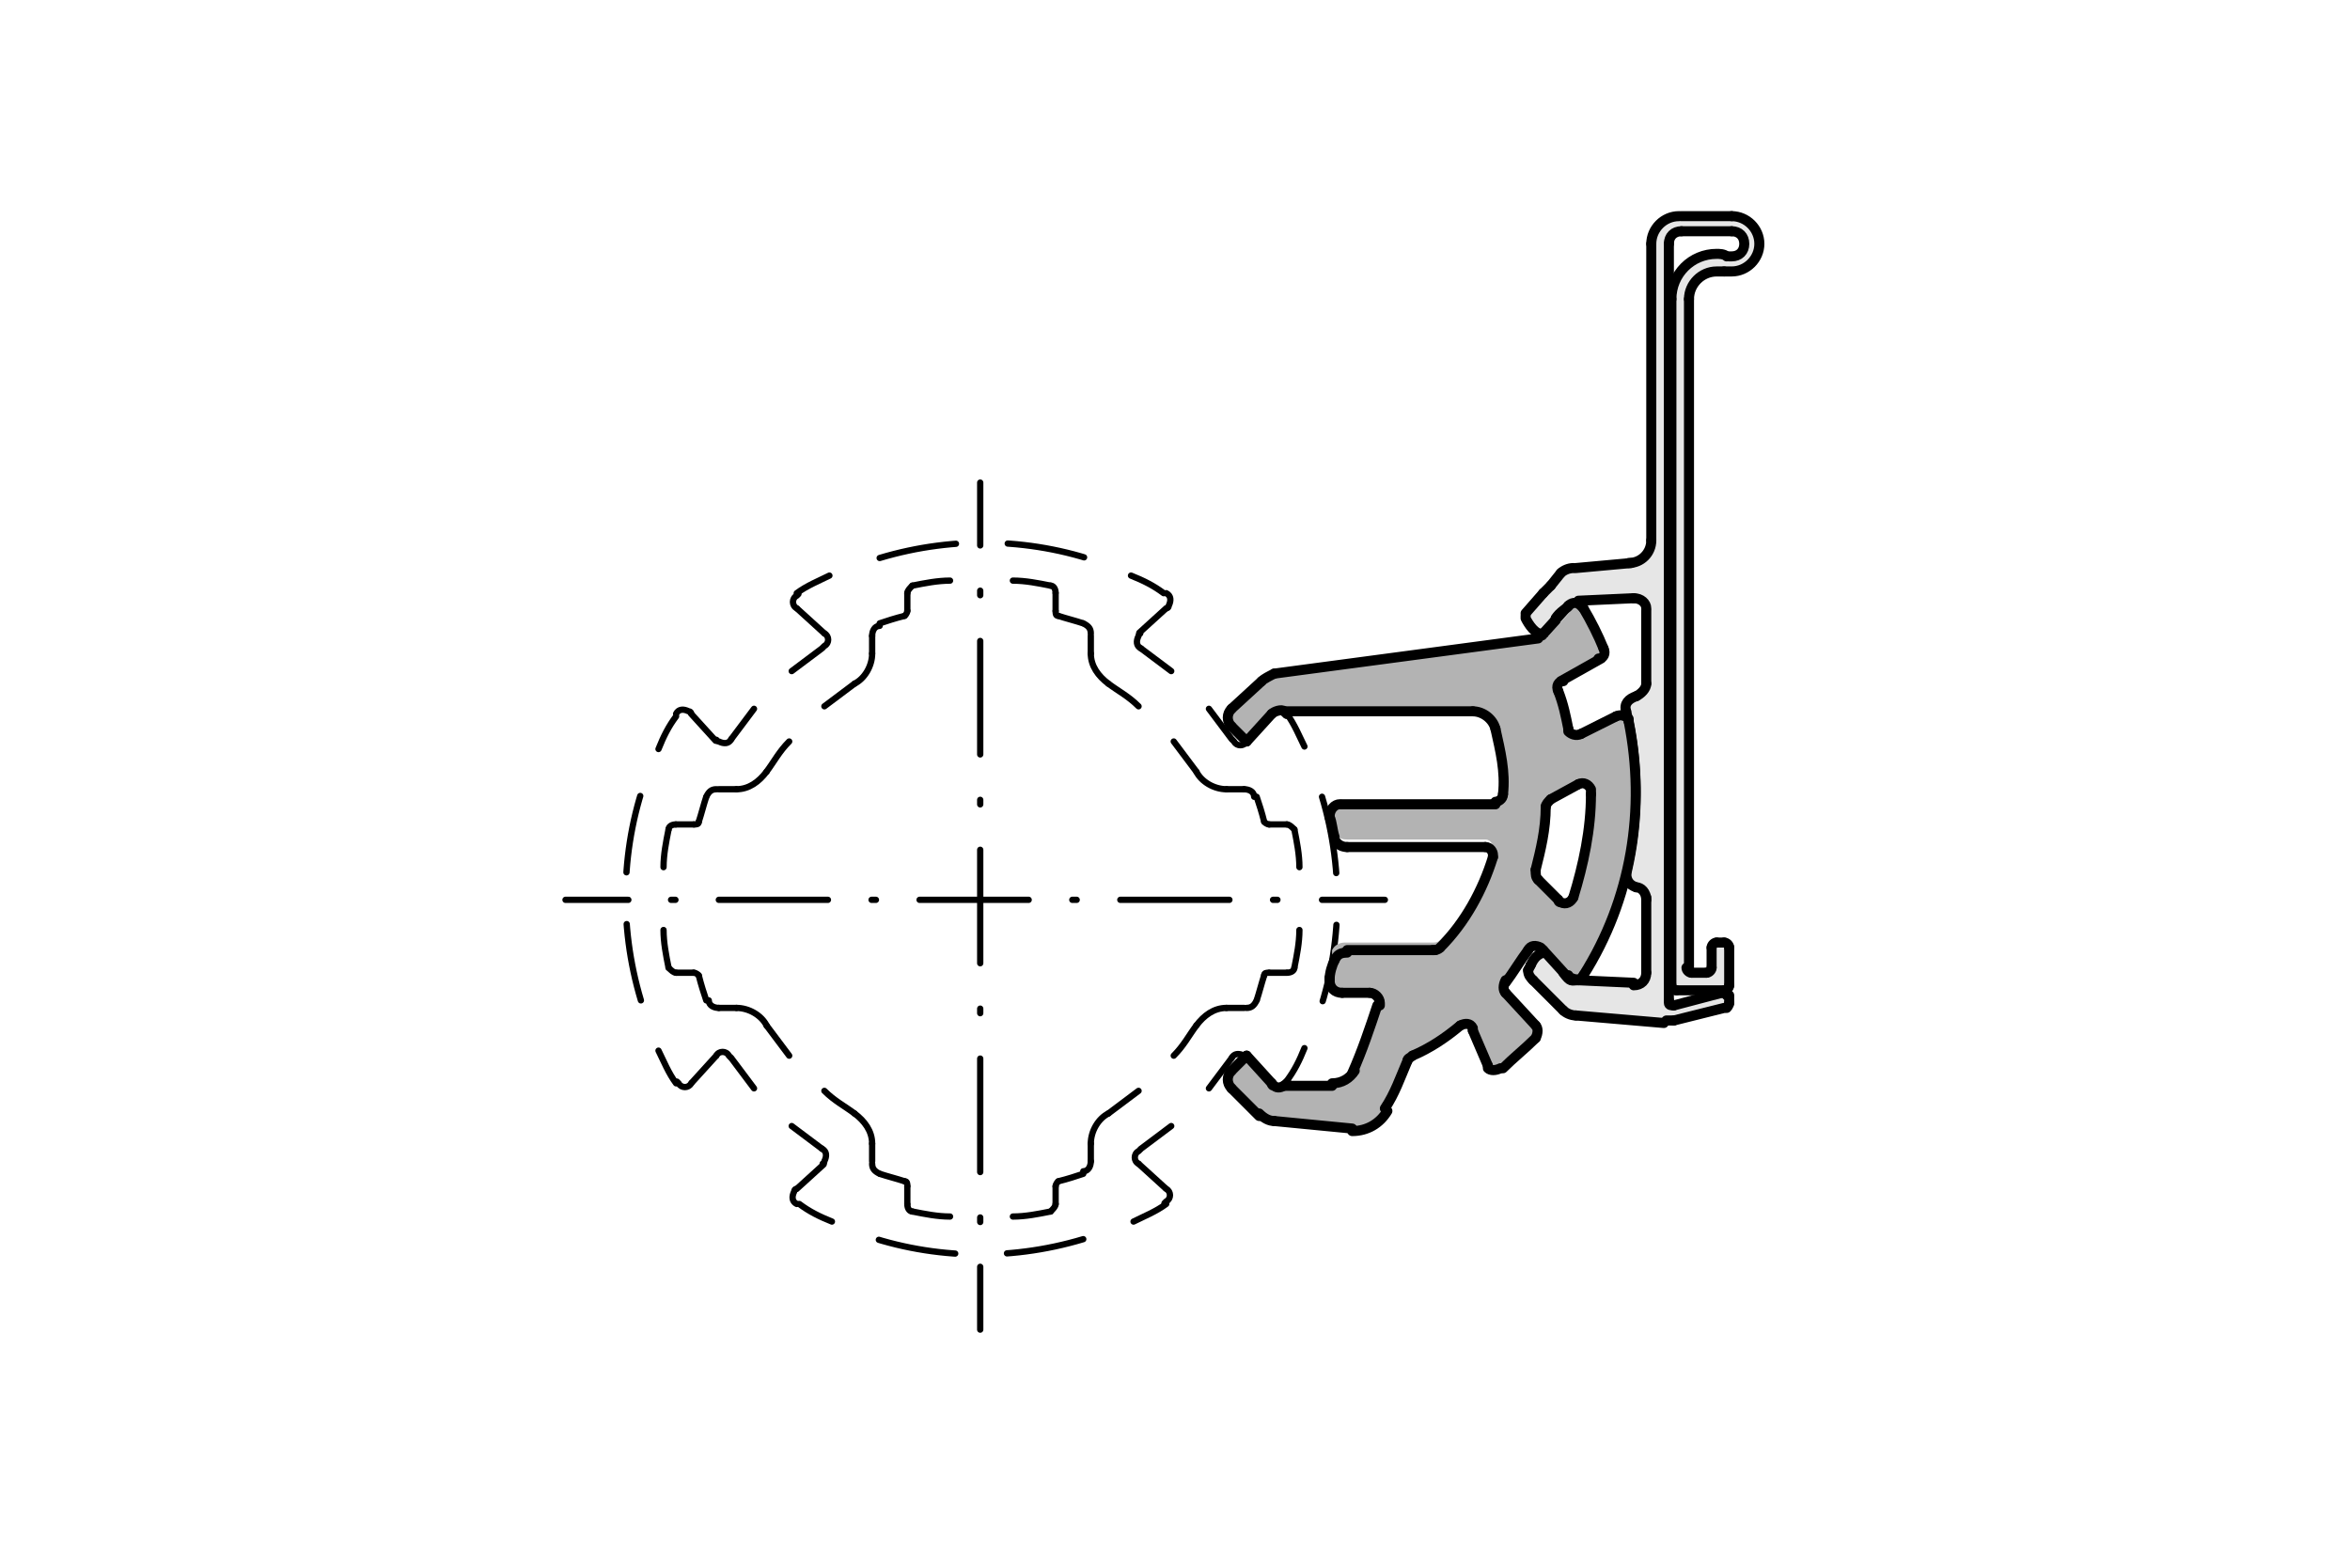 <?xml version="1.0" encoding="utf-8"?>
<!-- Generator: Adobe Illustrator 23.1.0, SVG Export Plug-In . SVG Version: 6.00 Build 0)  -->
<svg version="1.1" xmlns="http://www.w3.org/2000/svg" xmlns:xlink="http://www.w3.org/1999/xlink" x="0px" y="0px"
	 viewBox="0 0 93.5 62.4" style="enable-background:new 0 0 93.5 62.4;" xml:space="preserve">
<style type="text/css">
	.st0{fill:none;stroke:#000000;stroke-width:0.25;stroke-linecap:round;stroke-linejoin:round;stroke-dasharray:0.701;}
	.st1{fill:none;stroke:#000000;stroke-width:0.25;stroke-linecap:round;stroke-linejoin:round;stroke-dasharray:1.446;}
	.st2{fill:none;stroke:#000000;stroke-width:0.25;stroke-linecap:round;stroke-linejoin:round;stroke-dasharray:0.709;}
	.st3{fill:none;stroke:#000000;stroke-width:0.25;stroke-linecap:round;stroke-linejoin:round;}
	.st4{fill:none;stroke:#000000;stroke-width:0.25;stroke-linecap:round;stroke-linejoin:round;stroke-dasharray:3.093,2.062;}
	.st5{fill:none;stroke:#000000;stroke-width:0.25;stroke-linecap:round;stroke-linejoin:round;stroke-dasharray:0.726;}
	.st6{fill:none;stroke:#000000;stroke-width:0.25;stroke-linecap:round;stroke-linejoin:round;stroke-dasharray:0.573;}
	.st7{fill:none;stroke:#000000;stroke-width:0.25;stroke-linecap:round;stroke-linejoin:round;stroke-dasharray:1.018;}
	.st8{fill:none;stroke:#000000;stroke-width:0.25;stroke-linecap:round;stroke-linejoin:round;stroke-dasharray:0.242;}
	.st9{fill:none;stroke:#000000;stroke-width:0.25;stroke-linecap:round;stroke-linejoin:round;stroke-dasharray:0.762;}
	.st10{fill:none;stroke:#000000;stroke-width:0.25;stroke-linecap:round;stroke-linejoin:round;stroke-dasharray:0.383;}
	.st11{fill:none;stroke:#000000;stroke-width:0.25;stroke-linecap:round;stroke-linejoin:round;stroke-dasharray:1.466;}
	.st12{fill:#E6E6E6;}
	.st13{fill:none;stroke:#000000;stroke-width:0.4;stroke-linecap:round;stroke-linejoin:round;stroke-miterlimit:10;}
	.st14{fill:#B3B3B3;}
	.st15{fill:none;stroke:#000000;stroke-width:0.25;stroke-linecap:round;stroke-linejoin:round;stroke-dasharray:0.181,1.806;}
	
		.st16{fill:none;stroke:#000000;stroke-width:0.25;stroke-linecap:round;stroke-linejoin:round;stroke-dasharray:4.515,1.806,0.181,1.806;}
	.st17{fill:none;stroke:#000000;stroke-width:0.25;stroke-linecap:round;stroke-linejoin:round;stroke-dasharray:0.174,1.736;}
	
		.st18{fill:none;stroke:#000000;stroke-width:0.25;stroke-linecap:round;stroke-linejoin:round;stroke-dasharray:4.341,1.736,0.174,1.736;}
	.st19{display:none;}
	
		.st20{display:inline;fill:none;stroke:#000000;stroke-width:0.25;stroke-linecap:round;stroke-linejoin:round;stroke-miterlimit:10;}
	.st21{display:inline;}
	.st22{fill:none;stroke:#000000;stroke-width:0.25;stroke-linecap:round;stroke-linejoin:round;stroke-miterlimit:10;}
</style>
<g id="verdeckt">
	<g id="ARC_73_">
		<g>
			<path class="st0" d="M49,42.1c0.1-0.2,0.3-0.2,0.5-0.1c0,0,0.1,0,0.1,0.1"/>
		</g>
	</g>
	<g id="LINE_26_">
		<g>
			<line class="st1" x1="50.6" y1="43.1" x2="49.6" y2="42"/>
		</g>
	</g>
	<g id="ARC_72_">
		<g>
			<path class="st2" d="M51.2,43.1c-0.1,0.2-0.3,0.2-0.5,0.1c0,0-0.1,0-0.1-0.1"/>
		</g>
	</g>
	<g id="ARC_71_">
		<g>
			<g>
				<path class="st3" d="M51.2,28.4c0.3,0.4,0.5,0.9,0.7,1.3"/>
				<path class="st4" d="M52.6,31.7c0.9,3,0.8,6.2-0.3,9.1"/>
				<path class="st3" d="M51.9,41.7c-0.2,0.5-0.4,0.9-0.7,1.3"/>
			</g>
		</g>
	</g>
	<g id="ARC_70_">
		<g>
			<path class="st2" d="M50.6,28.4c0.1-0.2,0.4-0.2,0.5,0c0,0,0.1,0.1,0.1,0.1"/>
		</g>
	</g>
	<g id="LINE_25_">
		<g>
			<line class="st1" x1="49.6" y1="29.5" x2="50.6" y2="28.4"/>
		</g>
	</g>
	<g id="ARC_69_">
		<g>
			<path class="st0" d="M49.6,29.5c-0.1,0.2-0.4,0.2-0.5,0c0,0-0.1-0.1-0.1-0.1"/>
		</g>
	</g>
	<g id="ARC_68_">
		<g>
			<g>
				<path class="st3" d="M45.4,25.8c0.4,0.3,0.8,0.6,1.2,0.9"/>
				<path class="st3" d="M48.1,28.2c0.3,0.4,0.6,0.8,0.9,1.2"/>
			</g>
		</g>
	</g>
	<g id="ARC_67_">
		<g>
			<path class="st0" d="M45.4,25.8c-0.2-0.1-0.2-0.3-0.1-0.5c0,0,0-0.1,0.1-0.1"/>
		</g>
	</g>
	<g id="LINE_23_">
		<g>
			<line class="st1" x1="46.4" y1="24.2" x2="45.3" y2="25.2"/>
		</g>
	</g>
	<g id="ARC_66_">
		<g>
			<path class="st2" d="M46.4,23.6c0.2,0.1,0.2,0.3,0.1,0.5c0,0,0,0.1-0.1,0.1"/>
		</g>
	</g>
	<g id="ARC_65_">
		<g>
			<g>
				<path class="st3" d="M31.7,23.6c0.4-0.3,0.9-0.5,1.3-0.7"/>
				<path class="st4" d="M35,22.2c3-0.9,6.2-0.8,9.1,0.3"/>
				<path class="st3" d="M45,22.9c0.5,0.2,0.9,0.4,1.3,0.7"/>
			</g>
		</g>
	</g>
	<g id="ARC_64_">
		<g>
			<path class="st2" d="M31.7,24.2c-0.2-0.1-0.2-0.4,0-0.5c0,0,0.1-0.1,0.1-0.1"/>
		</g>
	</g>
	<g id="LINE_22_">
		<g>
			<line class="st1" x1="32.8" y1="25.2" x2="31.7" y2="24.2"/>
		</g>
	</g>
	<g id="ARC_63_">
		<g>
			<path class="st0" d="M32.8,25.2c0.2,0.1,0.2,0.4,0,0.5c0,0-0.1,0.1-0.1,0.1"/>
		</g>
	</g>
	<g id="ARC_62_">
		<g>
			<g>
				<path class="st3" d="M29.1,29.4c0.3-0.4,0.6-0.8,0.9-1.2"/>
				<path class="st3" d="M31.5,26.7c0.4-0.3,0.8-0.6,1.2-0.9"/>
			</g>
		</g>
	</g>
	<g id="ARC_61_">
		<g>
			<path class="st0" d="M29.1,29.4c-0.1,0.2-0.3,0.2-0.5,0.1c0,0-0.1,0-0.1-0.1"/>
		</g>
	</g>
	<g id="LINE_21_">
		<g>
			<line class="st1" x1="27.5" y1="28.4" x2="28.5" y2="29.5"/>
		</g>
	</g>
	<g id="ARC_60_">
		<g>
			<path class="st2" d="M26.9,28.4c0.1-0.2,0.3-0.2,0.5-0.1c0,0,0.1,0,0.1,0.1"/>
		</g>
	</g>
	<g id="ARC_59_">
		<g>
			<g>
				<path class="st3" d="M26.9,43.1c-0.3-0.4-0.5-0.9-0.7-1.3"/>
				<path class="st4" d="M25.5,39.8c-0.9-3-0.8-6.2,0.3-9.1"/>
				<path class="st3" d="M26.2,29.8c0.2-0.5,0.4-0.9,0.7-1.3"/>
			</g>
		</g>
	</g>
	<g id="ARC_58_">
		<g>
			<path class="st2" d="M27.5,43.1c-0.1,0.2-0.4,0.2-0.5,0c0,0-0.1-0.1-0.1-0.1"/>
		</g>
	</g>
	<g id="LINE_20_">
		<g>
			<line class="st1" x1="28.5" y1="42" x2="27.5" y2="43.1"/>
		</g>
	</g>
	<g id="ARC_57_">
		<g>
			<path class="st0" d="M28.5,42c0.1-0.2,0.4-0.2,0.5,0c0,0,0.1,0.1,0.1,0.1"/>
		</g>
	</g>
	<g id="ARC_56_">
		<g>
			<g>
				<path class="st3" d="M32.7,45.7c-0.4-0.3-0.8-0.6-1.2-0.9"/>
				<path class="st3" d="M30,43.3c-0.3-0.4-0.6-0.8-0.9-1.2"/>
			</g>
		</g>
	</g>
	<g id="ARC_55_">
		<g>
			<path class="st0" d="M32.7,45.7c0.2,0.1,0.2,0.3,0.1,0.5c0,0,0,0.1-0.1,0.1"/>
		</g>
	</g>
	<g id="LINE_19_">
		<g>
			<line class="st1" x1="31.7" y1="47.3" x2="32.8" y2="46.3"/>
		</g>
	</g>
	<g id="ARC_54_">
		<g>
			<path class="st2" d="M31.7,47.9c-0.2-0.1-0.2-0.3-0.1-0.5c0,0,0-0.1,0.1-0.1"/>
		</g>
	</g>
	<g id="ARC_53_">
		<g>
			<g>
				<path class="st3" d="M46.4,47.9c-0.4,0.3-0.9,0.5-1.3,0.7"/>
				<path class="st4" d="M43.1,49.3c-3,0.9-6.2,0.8-9.1-0.3"/>
				<path class="st3" d="M33.1,48.6c-0.5-0.2-0.9-0.4-1.3-0.7"/>
			</g>
		</g>
	</g>
	<g id="ARC_52_">
		<g>
			<path class="st2" d="M46.4,47.3c0.2,0.1,0.2,0.4,0,0.5c0,0-0.1,0.1-0.1,0.1"/>
		</g>
	</g>
	<g id="LINE_18_">
		<g>
			<line class="st1" x1="45.3" y1="46.3" x2="46.4" y2="47.3"/>
		</g>
	</g>
	<g id="ARC_51_">
		<g>
			<path class="st0" d="M45.3,46.3c-0.2-0.1-0.2-0.4,0-0.5c0,0,0.1-0.1,0.1-0.1"/>
		</g>
	</g>
	<g id="ARC_50_">
		<g>
			<g>
				<path class="st3" d="M49,42.1c-0.3,0.4-0.6,0.8-0.9,1.2"/>
				<path class="st3" d="M46.6,44.8c-0.4,0.3-0.8,0.6-1.2,0.9"/>
			</g>
		</g>
	</g>
	<g id="LINE_17_">
		<g>
			<line class="st5" x1="43.4" y1="46.2" x2="43.4" y2="45.5"/>
		</g>
	</g>
	<g id="ARC_49_">
		<g>
			<path class="st6" d="M43.4,46.2c0,0.2-0.1,0.4-0.3,0.4"/>
		</g>
	</g>
	<g id="ARC_48_">
		<g>
			<path class="st7" d="M43.1,46.7c-0.3,0.1-0.6,0.2-1,0.3"/>
		</g>
	</g>
	<g id="ARC_47_">
		<g>
			<path class="st8" d="M42,47.2c0-0.1,0.1-0.2,0.1-0.2"/>
		</g>
	</g>
	<g id="LINE_16_">
		<g>
			<line class="st9" x1="42" y1="47.9" x2="42" y2="47.2"/>
		</g>
	</g>
	<g id="ARC_46_">
		<g>
			<path class="st10" d="M42,47.9c0,0.1-0.1,0.2-0.2,0.3"/>
		</g>
	</g>
	<g id="ARC_45_">
		<g>
			<g>
				<path class="st3" d="M41.8,48.2c-0.5,0.1-1,0.2-1.5,0.2"/>
				<path class="st3" d="M37.8,48.4c-0.5,0-1-0.1-1.5-0.2"/>
			</g>
		</g>
	</g>
	<g id="ARC_44_">
		<g>
			<path class="st10" d="M36.3,48.2c-0.1,0-0.2-0.1-0.2-0.3"/>
		</g>
	</g>
	<g id="LINE_15_">
		<g>
			<line class="st9" x1="36.1" y1="47.2" x2="36.1" y2="47.9"/>
		</g>
	</g>
	<g id="ARC_43_">
		<g>
			<path class="st8" d="M36,47c0.1,0,0.1,0.1,0.1,0.2"/>
		</g>
	</g>
	<g id="ARC_42_">
		<g>
			<path class="st7" d="M36,47c-0.3-0.1-0.7-0.2-1-0.3"/>
		</g>
	</g>
	<g id="ARC_41_">
		<g>
			<path class="st6" d="M35,46.7c-0.2-0.1-0.3-0.2-0.3-0.4"/>
		</g>
	</g>
	<g id="LINE_14_">
		<g>
			<line class="st5" x1="34.7" y1="45.5" x2="34.7" y2="46.2"/>
		</g>
	</g>
	<g id="ARC_40_">
		<g>
			<path class="st11" d="M34,44.3c0.4,0.3,0.7,0.7,0.7,1.2"/>
		</g>
	</g>
	<g id="ARC_39_">
		<g>
			<g>
				<path class="st3" d="M34,44.3c-0.4-0.3-0.8-0.5-1.2-0.9"/>
				<path class="st3" d="M31.4,42c-0.3-0.4-0.6-0.8-0.9-1.2"/>
			</g>
		</g>
	</g>
	<g id="ARC_38_">
		<g>
			<path class="st11" d="M29.3,40.1c0.5,0,1,0.3,1.2,0.7"/>
		</g>
	</g>
	<g id="LINE_13_">
		<g>
			<line class="st5" x1="28.6" y1="40.1" x2="29.3" y2="40.1"/>
		</g>
	</g>
	<g id="ARC_37_">
		<g>
			<path class="st6" d="M28.6,40.1c-0.2,0-0.4-0.1-0.4-0.3"/>
		</g>
	</g>
	<g id="ARC_36_">
		<g>
			<path class="st7" d="M28.1,39.8c-0.1-0.3-0.2-0.6-0.3-1"/>
		</g>
	</g>
	<g id="ARC_35_">
		<g>
			<path class="st8" d="M27.6,38.7c0.1,0,0.2,0.1,0.2,0.1"/>
		</g>
	</g>
	<g id="LINE_12_">
		<g>
			<line class="st9" x1="26.9" y1="38.7" x2="27.6" y2="38.7"/>
		</g>
	</g>
	<g id="ARC_34_">
		<g>
			<path class="st10" d="M26.9,38.7c-0.1,0-0.2-0.1-0.3-0.2"/>
		</g>
	</g>
	<g id="ARC_33_">
		<g>
			<g>
				<path class="st3" d="M26.6,38.5c-0.1-0.5-0.2-1-0.2-1.5"/>
				<path class="st3" d="M26.4,34.5c0-0.5,0.1-1,0.2-1.5"/>
			</g>
		</g>
	</g>
	<g id="ARC_32_">
		<g>
			<path class="st10" d="M26.6,33c0-0.1,0.1-0.2,0.3-0.2"/>
		</g>
	</g>
	<g id="LINE_11_">
		<g>
			<line class="st9" x1="27.6" y1="32.8" x2="26.9" y2="32.8"/>
		</g>
	</g>
	<g id="ARC_30_">
		<g>
			<path class="st8" d="M27.8,32.7c0,0.1-0.1,0.1-0.2,0.1"/>
		</g>
	</g>
	<g id="ARC_29_">
		<g>
			<path class="st7" d="M27.8,32.7c0.1-0.3,0.2-0.7,0.3-1"/>
		</g>
	</g>
	<g id="ARC_28_">
		<g>
			<path class="st6" d="M28.1,31.7c0.1-0.2,0.2-0.3,0.4-0.3"/>
		</g>
	</g>
	<g id="LINE_10_">
		<g>
			<line class="st5" x1="29.3" y1="31.4" x2="28.6" y2="31.4"/>
		</g>
	</g>
	<g id="ARC_27_">
		<g>
			<path class="st11" d="M30.5,30.7c-0.3,0.4-0.7,0.7-1.2,0.7"/>
		</g>
	</g>
	<g id="ARC_26_">
		<g>
			<g>
				<path class="st3" d="M30.5,30.7c0.3-0.4,0.5-0.8,0.9-1.2"/>
				<path class="st3" d="M32.8,28.1c0.4-0.3,0.8-0.6,1.2-0.9"/>
			</g>
		</g>
	</g>
	<g id="ARC_25_">
		<g>
			<path class="st11" d="M34.7,26c0,0.5-0.3,1-0.7,1.2"/>
		</g>
	</g>
	<g id="LINE_9_">
		<g>
			<line class="st5" x1="34.7" y1="25.3" x2="34.7" y2="26"/>
		</g>
	</g>
	<g id="ARC_24_">
		<g>
			<path class="st6" d="M34.7,25.3c0-0.2,0.1-0.4,0.3-0.4"/>
		</g>
	</g>
	<g id="ARC_23_">
		<g>
			<path class="st7" d="M35,24.8c0.3-0.1,0.6-0.2,1-0.3"/>
		</g>
	</g>
	<g id="ARC_22_">
		<g>
			<path class="st8" d="M36.1,24.3c0,0.1-0.1,0.2-0.1,0.2"/>
		</g>
	</g>
	<g id="LINE_8_">
		<g>
			<line class="st9" x1="36.1" y1="23.6" x2="36.1" y2="24.3"/>
		</g>
	</g>
	<g id="ARC_21_">
		<g>
			<path class="st10" d="M36.1,23.6c0-0.1,0.1-0.2,0.2-0.3"/>
		</g>
	</g>
	<g id="ARC_20_">
		<g>
			<g>
				<path class="st3" d="M36.3,23.3c0.5-0.1,1-0.2,1.5-0.2"/>
				<path class="st3" d="M40.3,23.1c0.5,0,1,0.1,1.5,0.2"/>
			</g>
		</g>
	</g>
	<g id="ARC_19_">
		<g>
			<path class="st6" d="M43.1,24.8c0.2,0.1,0.3,0.2,0.3,0.4"/>
		</g>
	</g>
	<g id="LINE_7_">
		<g>
			<line class="st5" x1="43.4" y1="26" x2="43.4" y2="25.3"/>
		</g>
	</g>
	<g id="ARC_18_">
		<g>
			<path class="st11" d="M44.1,27.2c-0.4-0.3-0.7-0.7-0.7-1.2"/>
		</g>
	</g>
	<g id="ARC_17_">
		<g>
			<g>
				<path class="st3" d="M44.1,27.2c0.4,0.3,0.8,0.5,1.2,0.9"/>
				<path class="st3" d="M46.7,29.5c0.3,0.4,0.6,0.8,0.9,1.2"/>
			</g>
		</g>
	</g>
	<g id="ARC_16_">
		<g>
			<path class="st11" d="M48.8,31.4c-0.5,0-1-0.3-1.2-0.7"/>
		</g>
	</g>
	<g id="LINE_6_">
		<g>
			<line class="st5" x1="49.5" y1="31.4" x2="48.8" y2="31.4"/>
		</g>
	</g>
	<g id="ARC_15_">
		<g>
			<path class="st6" d="M49.5,31.4c0.2,0,0.4,0.1,0.4,0.3"/>
		</g>
	</g>
	<g id="ARC_14_">
		<g>
			<path class="st7" d="M50,31.7c0.1,0.3,0.2,0.6,0.3,1"/>
		</g>
	</g>
	<g id="ARC_13_">
		<g>
			<path class="st8" d="M50.5,32.8c-0.1,0-0.2-0.1-0.2-0.1"/>
		</g>
	</g>
	<g id="LINE_5_">
		<g>
			<line class="st9" x1="51.2" y1="32.8" x2="50.5" y2="32.8"/>
		</g>
	</g>
	<g id="ARC_12_">
		<g>
			<path class="st10" d="M51.2,32.8c0.1,0,0.2,0.1,0.3,0.2"/>
		</g>
	</g>
	<g id="ARC_11_">
		<g>
			<g>
				<path class="st3" d="M51.5,33c0.1,0.5,0.2,1,0.2,1.5"/>
				<path class="st3" d="M51.7,37c0,0.5-0.1,1-0.2,1.5"/>
			</g>
		</g>
	</g>
	<g id="ARC_10_">
		<g>
			<path class="st10" d="M51.5,38.5c0,0.1-0.1,0.2-0.3,0.2"/>
		</g>
	</g>
	<g id="LINE_4_">
		<g>
			<line class="st9" x1="50.5" y1="38.7" x2="51.2" y2="38.7"/>
		</g>
	</g>
	<g id="ARC_9_">
		<g>
			<path class="st8" d="M50.3,38.8c0-0.1,0.1-0.1,0.2-0.1"/>
		</g>
	</g>
	<g id="ARC_8_">
		<g>
			<path class="st7" d="M50.3,38.8c-0.1,0.3-0.2,0.7-0.3,1"/>
		</g>
	</g>
	<g id="ARC_7_">
		<g>
			<path class="st6" d="M50,39.8c-0.1,0.2-0.2,0.3-0.4,0.3"/>
		</g>
	</g>
	<g id="LINE_3_">
		<g>
			<line class="st5" x1="48.8" y1="40.1" x2="49.5" y2="40.1"/>
		</g>
	</g>
	<g id="ARC_6_">
		<g>
			<path class="st11" d="M47.6,40.8c0.3-0.4,0.7-0.7,1.2-0.7"/>
		</g>
	</g>
	<g id="ARC_5_">
		<g>
			<g>
				<path class="st3" d="M47.6,40.8c-0.3,0.4-0.5,0.8-0.9,1.2"/>
				<path class="st3" d="M45.3,43.4c-0.4,0.3-0.8,0.6-1.2,0.9"/>
			</g>
		</g>
	</g>
	<g id="ARC_4_">
		<g>
			<path class="st11" d="M43.4,45.5c0-0.5,0.3-1,0.7-1.2"/>
		</g>
	</g>
	<g id="LINE_2_">
		<g>
			<line class="st9" x1="42" y1="24.3" x2="42" y2="23.6"/>
		</g>
	</g>
	<g id="ARC_3_">
		<g>
			<path class="st8" d="M42.1,24.5c-0.1,0-0.1-0.1-0.1-0.2"/>
		</g>
	</g>
	<g id="ARC_2_">
		<g>
			<path class="st7" d="M42.1,24.5c0.3,0.1,0.7,0.2,1,0.3"/>
		</g>
	</g>
	<g id="ARC_1_">
		<g>
			<path class="st10" d="M41.8,23.3c0.1,0,0.2,0.1,0.2,0.3"/>
		</g>
	</g>
</g>
<g id="Kontur">
	<g id="ARC_31_">
		<g id="XMLID_2_">
			<g>
				<path class="st12" d="M68.9,10.8c0.6,0,1.1-0.5,1.1-1.1c0-0.6-0.5-1.1-1.1-1.1h-2c-0.6,0-1.1,0.5-1.1,1.1v11.8
					c0,0.5-0.4,0.9-0.9,0.9l-2.2,0.2c-0.2,0-0.4,0.1-0.5,0.2l-0.5,0.5c-0.1,0.1-0.2,0.2-0.3,0.3l-0.7,0.8c0,0,0,0.1,0,0.1
					c0.1,0.3,0.4,0.7,0.7,0.6c0.3-0.1,0.4-0.3,0.5-0.6c0.1-0.2,0.5-0.5,0.8-0.6c0,0,0.1,0,0.1,0l2.2-0.2c0.3,0,0.5,0.2,0.5,0.4
					c0,0,0,0,0,0v3c0,0.2-0.2,0.4-0.4,0.5c0,0,0,0,0,0c-0.3,0.1-0.4,0.3-0.4,0.6c0.5,2.1,0.5,4.3,0,6.4v0c-0.1,0.3,0.1,0.5,0.4,0.6
					c0.2,0,0.4,0.2,0.4,0.5v3c0,0.3-0.2,0.5-0.5,0.5c0,0,0,0,0,0L62.8,39c-0.3,0-0.3,0.1-0.6-0.3c0,0,0-0.1,0-0.1c0,0,0-0.1,0-0.1
					c0-0.3-0.7-0.7-0.9-0.6c-0.3,0.1-0.4,0.3-0.5,0.5l-0.1,0.2c0,0.2,0.1,0.3,0.2,0.4l1.2,1.2c0.1,0.1,0.3,0.2,0.5,0.2l3.5,0.3
					c0.1,0,0.2,0,0.3,0l2.1-0.6c0.1,0,0.1-0.1,0.1-0.2v-0.3c0,0,0,0,0,0c0-0.1-0.1-0.2-0.2-0.1L66.6,40c-0.1,0-0.2,0-0.2-0.1
					c0,0,0,0,0-0.1V9.7c0-0.3,0.2-0.5,0.5-0.5h2c0.3,0,0.5,0.2,0.5,0.5c0,0.3-0.2,0.5-0.5,0.5c0,0-0.1,0-0.1,0
					c-0.2,0-0.3-0.1-0.4-0.1c-1,0-1.8,0.8-1.8,1.8v27.3c0,0.1,0.1,0.2,0.2,0.2h1.9c0.1,0,0.2-0.1,0.2-0.2v-1.5
					c0-0.1-0.1-0.2-0.2-0.2h-0.3c-0.1,0-0.2,0.1-0.2,0.2v0.9c0,0.1-0.1,0.2-0.2,0.2h-0.6c-0.1,0-0.2-0.1-0.2-0.2V11.9
					c0-0.6,0.5-1.1,1.1-1.1c0.1,0,0.2,0,0.3,0C68.7,10.8,68.8,10.8,68.9,10.8z"/>
			</g>
			<g>
				<path class="st13" d="M68.8,39.9c0,0.1-0.1,0.2-0.1,0.2"/>
				<line class="st13" x1="68.8" y1="39.6" x2="68.8" y2="39.9"/>
				<path class="st13" d="M68.5,39.5c0.1,0,0.2,0,0.2,0.1c0,0,0,0,0,0"/>
				<line class="st13" x1="66.6" y1="40" x2="68.5" y2="39.5"/>
				<path class="st13" d="M66.6,40c-0.1,0-0.2,0-0.2-0.1c0,0,0,0,0-0.1"/>
				<path class="st13" d="M66.4,9.7c0-0.3,0.2-0.5,0.5-0.5"/>
				<line class="st13" x1="68.9" y1="9.2" x2="66.9" y2="9.2"/>
				<path class="st13" d="M68.9,9.2c0.3,0,0.5,0.2,0.5,0.5c0,0.3-0.2,0.5-0.5,0.5c0,0-0.1,0-0.1,0"/>
				<path class="st13" d="M66.5,11.9c0-1,0.8-1.8,1.8-1.8c0.1,0,0.3,0,0.4,0.1"/>
				<line class="st13" x1="66.5" y1="39.2" x2="66.5" y2="11.9"/>
				<path class="st13" d="M66.7,39.4c-0.1,0-0.2-0.1-0.2-0.2"/>
				<line class="st13" x1="68.6" y1="39.4" x2="66.7" y2="39.4"/>
				<path class="st13" d="M68.8,39.2c0,0.1-0.1,0.2-0.2,0.2"/>
				<line class="st13" x1="68.8" y1="37.7" x2="68.8" y2="39.2"/>
				<path class="st13" d="M68.6,37.5c0.1,0,0.2,0.1,0.2,0.2"/>
				<line class="st13" x1="68.3" y1="37.5" x2="68.6" y2="37.5"/>
				<path class="st13" d="M68.1,37.7c0-0.1,0.1-0.2,0.2-0.2"/>
				<line class="st13" x1="68.1" y1="38.5" x2="68.1" y2="37.7"/>
				<path class="st13" d="M68.1,38.5c0,0.1-0.1,0.2-0.2,0.2"/>
				<line class="st13" x1="67.3" y1="38.7" x2="67.9" y2="38.7"/>
				<path class="st13" d="M67.3,38.7c-0.1,0-0.2-0.1-0.2-0.2"/>
				<line class="st13" x1="67.2" y1="11.9" x2="67.2" y2="38.5"/>
				<path class="st13" d="M67.2,11.9c0-0.6,0.5-1.1,1.1-1.1c0.1,0,0.2,0,0.3,0"/>
				<path class="st13" d="M68.9,8.6c0.6,0,1.1,0.5,1.1,1.1c0,0.6-0.5,1.1-1.1,1.1c-0.1,0-0.2,0-0.3,0"/>
				<line class="st13" x1="66.9" y1="8.6" x2="68.9" y2="8.6"/>
				<path class="st13" d="M65.7,9.7c0-0.6,0.5-1.1,1.1-1.1"/>
				<path class="st13" d="M65.7,21.5c0,0.5-0.4,0.9-0.9,0.9"/>
				<line class="st13" x1="61.7" y1="23.3" x2="62.1" y2="22.8"/>
				<path class="st13" d="M61.4,23.6c0.1-0.1,0.2-0.2,0.3-0.3"/>
				<line class="st13" x1="60.7" y1="24.4" x2="61.4" y2="23.6"/>
				<path class="st13" d="M61.9,24.6c0,0.3-0.2,0.5-0.5,0.6c-0.3,0.1-0.6-0.4-0.7-0.6c0,0,0-0.1,0-0.1"/>
				<path class="st13" d="M61.9,24.6c0.1-0.2,0.5-0.5,0.8-0.6c0,0,0.1,0,0.1,0"/>
				<line class="st13" x1="65" y1="23.8" x2="62.8" y2="23.9"/>
				<path class="st13" d="M65,23.8c0.3,0,0.5,0.2,0.5,0.4c0,0,0,0,0,0"/>
				<line class="st13" x1="65.5" y1="27.2" x2="65.5" y2="24.3"/>
				<path class="st13" d="M64.7,28.3c-0.1-0.3,0.1-0.5,0.4-0.6c0,0,0,0,0,0"/>
				<path class="st13" d="M66.6,40.6c-0.1,0-0.2,0-0.3,0"/>
				<line class="st13" x1="68.6" y1="40.1" x2="66.6" y2="40.6"/>
				<path class="st13" d="M65.5,27.2c0,0.2-0.2,0.4-0.4,0.5"/>
				<path class="st13" d="M65.1,35.3c-0.3-0.1-0.4-0.3-0.4-0.6v0"/>
				<path class="st13" d="M65.1,35.3c0.2,0,0.4,0.2,0.4,0.5"/>
				<line class="st13" x1="65.5" y1="38.7" x2="65.5" y2="35.7"/>
				<path class="st13" d="M65.5,38.7c0,0.3-0.2,0.5-0.5,0.5c0,0,0,0,0,0"/>
				<line class="st13" x1="62.8" y1="39" x2="65" y2="39.1"/>
				<path class="st13" d="M62.8,39c-0.3,0-0.3,0.1-0.6-0.3c0,0,0-0.1,0-0.1"/>
				<path class="st13" d="M60.9,38.4c0.1-0.2,0.2-0.4,0.5-0.5c0.2-0.1,0.9,0.3,0.9,0.6c0,0,0,0.1,0,0.1"/>
				<line class="st13" x1="60.8" y1="38.6" x2="60.9" y2="38.4"/>
				<path class="st13" d="M61,39c-0.1-0.1-0.2-0.2-0.2-0.4"/>
				<line class="st13" x1="62.2" y1="40.2" x2="61" y2="39"/>
				<path class="st13" d="M62.7,40.4c-0.2,0-0.4-0.1-0.5-0.2"/>
				<line class="st13" x1="66.2" y1="40.7" x2="62.7" y2="40.4"/>
				<line class="st13" x1="66.4" y1="9.7" x2="66.4" y2="39.8"/>
				<line class="st13" x1="65.7" y1="21.5" x2="65.7" y2="9.7"/>
				<line class="st13" x1="62.7" y1="22.6" x2="64.9" y2="22.4"/>
				<path class="st13" d="M62.1,22.8c0.1-0.1,0.3-0.2,0.5-0.2"/>
				<path class="st13" d="M64.7,28.3c0.5,2.1,0.5,4.3,0,6.4"/>
			</g>
		</g>
	</g>
	<g id="LINE_1_">
		<g id="XMLID_1_">
			<g>
				<path class="st14" d="M63,38.8c1.8-3,2.5-6.6,1.8-10.1c0,0,0-0.1,0-0.1c-0.1-0.2-0.3-0.2-0.5-0.1l-1.3,0.7
					c-0.2,0.1-0.4,0-0.5-0.1c0,0,0-0.1,0-0.1c-0.1-0.5-0.3-1-0.4-1.5c-0.1-0.2,0-0.4,0.2-0.4l1.5-0.8c0.2-0.1,0.2-0.3,0.2-0.4
					c-0.3-0.6-0.5-1.1-0.8-1.6c0,0,0-0.1-0.1-0.1c-0.1-0.1-0.4-0.1-0.5,0l-1,1.1c0,0.1-0.1,0.1-0.2,0.1l-10.5,1.5
					c-0.2,0-0.4,0.1-0.5,0.3L49,28.2c0,0,0,0,0,0c-0.2,0.2-0.2,0.5,0,0.7l0.6,0.5l0.9-1.1c0.1-0.1,0.4-0.2,0.5-0.1h7.5
					c0.4,0,0.8,0.3,0.9,0.7c0.2,0.9,0.4,1.7,0.3,2.6c0,0.2-0.2,0.3-0.3,0.3h-6.1c0,0,0,0,0,0c-0.3,0-0.5,0.3-0.4,0.5
					c0,0.3,0.1,0.6,0.2,0.8c0.1,0.2,0.2,0.3,0.5,0.3h5.5c0.2,0,0.3,0.2,0.3,0.3c0,0,0,0.1,0,0.1c-0.4,1.3-1.1,2.6-2.1,3.6
					c-0.1,0.1-0.2,0.1-0.3,0.1h-3.5c-0.2,0-0.4,0.1-0.5,0.3C53,38.4,53,38.7,52.9,39c0,0,0,0,0,0.1c0,0.3,0.2,0.5,0.5,0.5h1.1
					c0.2,0,0.4,0.2,0.4,0.4c0,0,0,0.1,0,0.1c-0.3,0.9-0.6,1.8-1,2.7c-0.2,0.3-0.5,0.5-0.9,0.5h-1.9v0c-0.1,0.1-0.3,0.1-0.4,0
					c0,0-0.1,0-0.1-0.1L49.6,42L49,42.6c0,0,0,0,0,0c-0.2,0.2-0.2,0.5,0,0.7l1.1,1.1c0.2,0.2,0.4,0.3,0.6,0.3l3.1,0.3
					c0.6,0,1.1-0.3,1.4-0.8c0.3-0.6,0.6-1.3,0.9-1.9c0-0.1,0.1-0.1,0.2-0.2c0.7-0.3,1.3-0.7,1.9-1.2c0.2-0.1,0.4-0.1,0.5,0.1
					c0,0,0,0,0,0.1l0.6,1.4c0,0,0,0.1,0,0.1c0.1,0.2,0.3,0.2,0.5,0c0.5-0.4,0.9-0.8,1.3-1.2c0.1-0.1,0.1-0.3,0-0.5l-1.2-1.3
					c-0.1-0.1-0.1-0.3,0-0.5c0.3-0.4,0.6-0.8,0.9-1.3c0.1-0.2,0.3-0.2,0.5-0.1c0,0,0,0,0.1,0.1l1,1.1c0,0,0,0,0.1,0.1
					C62.7,39.1,62.9,39,63,38.8z M63.3,31.4c0,0.1,0,0.1,0,0.2c0,1.4-0.3,2.8-0.7,4.1c-0.1,0.2-0.3,0.3-0.5,0.2
					c-0.1,0-0.1-0.1-0.1-0.1L61.2,35c-0.1-0.1-0.1-0.2-0.1-0.4c0.3-0.8,0.4-1.6,0.4-2.5c0-0.1,0.1-0.2,0.2-0.3l1-0.6
					C63,31.1,63.2,31.2,63.3,31.4z"/>
			</g>
			<g>
				<path class="st13" d="M58.1,40.8c-0.6,0.5-1.2,0.9-1.9,1.2"/>
				<path class="st13" d="M58.1,40.8c0.2-0.1,0.4-0.1,0.5,0.1c0,0,0,0,0,0.1"/>
				<line class="st13" x1="59.2" y1="42.4" x2="58.6" y2="41"/>
				<path class="st13" d="M59.7,42.5c-0.2,0.1-0.4,0.1-0.5,0c0,0,0-0.1,0-0.1"/>
				<path class="st13" d="M61.1,41.3c-0.4,0.4-0.9,0.8-1.3,1.2"/>
				<path class="st13" d="M61.1,40.8c0.1,0.1,0.1,0.3,0,0.5"/>
				<line class="st13" x1="59.9" y1="39.5" x2="61.1" y2="40.8"/>
				<path class="st13" d="M59.9,39.5c-0.1-0.1-0.1-0.3,0-0.5"/>
				<path class="st13" d="M60.8,37.8c-0.3,0.4-0.6,0.9-0.9,1.3"/>
				<path class="st13" d="M60.8,37.8c0.1-0.2,0.3-0.2,0.5-0.1c0,0,0,0,0.1,0.1"/>
				<line class="st13" x1="62.4" y1="38.9" x2="61.4" y2="37.8"/>
				<path class="st13" d="M63,38.8c-0.1,0.2-0.3,0.2-0.5,0.1c0,0-0.1,0-0.1-0.1"/>
				<path class="st13" d="M64.8,28.7c0.7,3.5,0.1,7.1-1.8,10.1"/>
				<path class="st13" d="M64.3,28.5c0.2-0.1,0.4,0,0.5,0.1c0,0,0,0.1,0,0.1"/>
				<line class="st13" x1="62.9" y1="29.2" x2="64.3" y2="28.5"/>
				<path class="st13" d="M62.9,29.2c-0.2,0.1-0.4,0-0.5-0.1c0,0,0-0.1,0-0.1"/>
				<path class="st13" d="M62,27.5c0.2,0.5,0.3,1,0.4,1.5"/>
				<path class="st13" d="M62,27.5c-0.1-0.2,0-0.4,0.2-0.4"/>
				<line class="st13" x1="63.7" y1="26.2" x2="62.1" y2="27.1"/>
				<path class="st13" d="M63.8,25.8c0.1,0.2,0,0.4-0.2,0.4"/>
				<path class="st13" d="M63,24.2c0.3,0.5,0.6,1.1,0.8,1.6"/>
				<path class="st13" d="M62.4,24.1c0.1-0.1,0.3-0.2,0.5,0c0,0,0.1,0.1,0.1,0.1"/>
				<line class="st13" x1="61.4" y1="25.2" x2="62.4" y2="24.1"/>
				<path class="st13" d="M61.4,25.2c0,0.1-0.1,0.1-0.2,0.1"/>
				<line class="st13" x1="50.7" y1="26.8" x2="61.2" y2="25.4"/>
				<path class="st13" d="M50.2,27.1c0.1-0.1,0.3-0.2,0.5-0.3"/>
				<line class="st13" x1="49" y1="28.2" x2="50.2" y2="27.1"/>
				<path class="st13" d="M49,28.9c-0.2-0.2-0.2-0.5,0-0.7c0,0,0,0,0,0"/>
				<line class="st13" x1="49.6" y1="29.5" x2="49" y2="28.9"/>
				<line class="st13" x1="58.6" y1="28.3" x2="51.1" y2="28.3"/>
				<path class="st13" d="M58.6,28.3c0.4,0,0.8,0.3,0.9,0.7"/>
				<path class="st13" d="M59.5,29c0.2,0.9,0.4,1.7,0.3,2.6"/>
				<path class="st13" d="M59.8,31.6c0,0.2-0.2,0.3-0.3,0.3"/>
				<line class="st13" x1="53.4" y1="32" x2="59.5" y2="32"/>
				<path class="st13" d="M52.9,32.5c0-0.3,0.2-0.5,0.4-0.5c0,0,0,0,0,0"/>
				<path class="st13" d="M53.1,33.3c-0.1-0.3-0.1-0.6-0.2-0.8"/>
				<path class="st13" d="M53.6,33.7c-0.2,0-0.4-0.1-0.5-0.3"/>
				<line class="st13" x1="59.1" y1="33.7" x2="53.6" y2="33.7"/>
				<path class="st13" d="M59.1,33.7c0.2,0,0.3,0.2,0.3,0.3c0,0,0,0.1,0,0.1"/>
				<path class="st13" d="M59.4,34.1c-0.4,1.3-1.1,2.6-2.1,3.6"/>
				<path class="st13" d="M57.3,37.7c-0.1,0.1-0.2,0.1-0.3,0.1"/>
				<line class="st13" x1="53.6" y1="37.8" x2="57.1" y2="37.8"/>
				<path class="st13" d="M53.1,38.2c0.1-0.2,0.2-0.3,0.5-0.3"/>
				<path class="st13" d="M52.9,39c0-0.3,0.1-0.6,0.2-0.8"/>
				<path class="st13" d="M53.4,39.5c-0.3,0-0.5-0.2-0.5-0.5c0,0,0,0,0-0.1"/>
				<line class="st13" x1="54.5" y1="39.5" x2="53.4" y2="39.5"/>
				<path class="st13" d="M54.5,39.5c0.2,0,0.4,0.2,0.4,0.4c0,0,0,0.1,0,0.1"/>
				<path class="st13" d="M54.8,40c-0.3,0.9-0.6,1.8-1,2.7"/>
				<path class="st13" d="M53.9,42.6c-0.2,0.3-0.5,0.5-0.9,0.5"/>
				<line class="st13" x1="51.1" y1="43.2" x2="53" y2="43.2"/>
				<line class="st13" x1="49" y1="42.6" x2="49.6" y2="42"/>
				<path class="st13" d="M49,43.3c-0.2-0.2-0.2-0.5,0-0.7c0,0,0,0,0,0"/>
				<line class="st13" x1="50.1" y1="44.4" x2="49" y2="43.3"/>
				<path class="st13" d="M50.7,44.6c-0.2,0-0.4-0.1-0.6-0.3"/>
				<line class="st13" x1="53.8" y1="44.9" x2="50.7" y2="44.6"/>
				<path class="st13" d="M55.2,44.2c-0.3,0.5-0.8,0.8-1.4,0.8"/>
				<path class="st13" d="M56,42.2c-0.3,0.7-0.5,1.3-0.9,1.9"/>
				<path class="st13" d="M56,42.2c0-0.1,0.1-0.1,0.2-0.2"/>
				<path class="st13" d="M63.3,31.6c0,1.4-0.3,2.8-0.7,4.1"/>
				<path class="st13" d="M62.6,35.7c-0.1,0.2-0.3,0.3-0.5,0.2c-0.1,0-0.1-0.1-0.1-0.1"/>
				<line class="st13" x1="62" y1="35.8" x2="61.2" y2="35"/>
				<path class="st13" d="M61.2,35c-0.1-0.1-0.1-0.2-0.1-0.4"/>
				<path class="st13" d="M61.5,32.1c0,0.9-0.2,1.7-0.4,2.5"/>
				<path class="st13" d="M61.5,32.1c0-0.1,0.1-0.2,0.2-0.3"/>
				<line class="st13" x1="61.7" y1="31.8" x2="62.8" y2="31.2"/>
				<path class="st13" d="M62.8,31.2c0.2-0.1,0.4,0,0.5,0.2c0,0.1,0,0.1,0,0.2"/>
				<polyline class="st13" points="50.6,43.1 49.6,42 49.6,42 				"/>
				<path class="st13" d="M51.2,43.1C51.2,43.1,51.1,43.2,51.2,43.1c-0.2,0.2-0.4,0.2-0.5,0.1c0,0-0.1,0-0.1-0.1"/>
				<path class="st13" d="M50.6,28.4c0.1-0.1,0.4-0.2,0.5-0.1c0,0,0,0,0,0c0,0,0.1,0.1,0.1,0.1"/>
				<polyline class="st13" points="49.6,29.5 49.6,29.5 50.6,28.4 				"/>
			</g>
		</g>
	</g>
	<g>
		<g>
			<line class="st3" x1="39" y1="19.2" x2="39" y2="21.7"/>
			<line class="st15" x1="39" y1="23.5" x2="39" y2="24.6"/>
			<line class="st16" x1="39" y1="25.5" x2="39" y2="49.5"/>
			<line class="st3" x1="39" y1="50.4" x2="39" y2="52.9"/>
		</g>
	</g>
	<g>
		<g>
			<line class="st3" x1="22.5" y1="35.8" x2="25" y2="35.8"/>
			<line class="st17" x1="26.7" y1="35.8" x2="27.7" y2="35.8"/>
			<line class="st18" x1="28.6" y1="35.8" x2="51.7" y2="35.8"/>
			<line class="st3" x1="52.6" y1="35.8" x2="55.1" y2="35.8"/>
		</g>
	</g>
</g>
<g id="Bemassung" class="st19">
	<line class="st20" x1="24.7" y1="15.6" x2="67.2" y2="15.6"/>
	<g id="MTEXT_2_" class="st21">
		<g>
			<path d="M62-3.3l-0.6,0.6c-0.1,0.1-0.1,0.1-0.2,0.1c-0.2,0-0.3-0.1-0.3-0.3C60.9-2.9,61-3,61-3l1.1-1.1c0.1-0.1,0.1-0.1,0.2-0.1
				c0.2,0,0.3,0.1,0.3,0.3V1c0,0.2-0.1,0.3-0.3,0.3S62,1.2,62,1V-3.3z"/>
			<path d="M65,1.3c-0.4,0-0.7-0.1-1-0.4c-0.3-0.3-0.4-0.6-0.4-1v-0.5c0-0.5,0.2-0.8,0.5-1.1c-0.4-0.3-0.5-0.6-0.5-1.1
				c0-0.4,0.1-0.7,0.4-1c0.3-0.3,0.6-0.4,1-0.4s0.7,0.1,1,0.4c0.3,0.3,0.4,0.6,0.4,1c0,0.5-0.2,0.8-0.5,1.1c0.3,0.2,0.4,0.4,0.5,0.7
				c0,0.1,0,0.4,0,0.9c0,0.4-0.1,0.7-0.4,1C65.7,1.2,65.4,1.3,65,1.3z M65-2c0.2,0,0.4-0.1,0.6-0.2s0.2-0.4,0.2-0.6
				c0-0.2-0.1-0.4-0.2-0.6c-0.2-0.2-0.4-0.2-0.6-0.2c-0.2,0-0.4,0.1-0.6,0.2s-0.2,0.4-0.2,0.6c0,0.2,0.1,0.4,0.2,0.6S64.8-2,65-2z
				 M65,0.7c0.2,0,0.4-0.1,0.6-0.2s0.2-0.4,0.2-0.6v-0.5c0-0.2-0.1-0.4-0.2-0.6c-0.2-0.2-0.4-0.2-0.6-0.2c-0.2,0-0.4,0.1-0.6,0.2
				s-0.2,0.4-0.2,0.6v0.5c0,0.2,0.1,0.4,0.2,0.6S64.8,0.7,65,0.7z"/>
		</g>
	</g>
	<line class="st20" x1="55.2" y1="41.1" x2="55.2" y2="2.5"/>
	<g id="SOLID_4_" class="st21">
		<polygon points="72,3.6 66.4,2.5 66.4,4.8 		"/>
	</g>
	<g id="SOLID_5_" class="st21">
		<polygon points="55.3,3.6 61,4.8 61,2.5 		"/>
	</g>
	<line class="st20" x1="72" y1="14.7" x2="72" y2="2.5"/>
	<g id="LINE_34_" class="st21">
		<line class="st22" x1="72" y1="3.6" x2="55.3" y2="3.6"/>
	</g>
	<g id="LINE_35_" class="st21">
		<line class="st22" x1="67.8" y1="3.6" x2="72" y2="3.6"/>
	</g>
	<g id="SOLID_19_" class="st21">
		<polygon points="25.9,15.5 24.7,21.2 27,21.2 		"/>
	</g>
	<g id="SOLID_18_" class="st21">
		<polygon points="25.9,28.6 27,22.9 24.7,22.9 		"/>
	</g>
	<line class="st20" x1="24.8" y1="28.6" x2="36.4" y2="28.6"/>
	<g id="LINE_24_" class="st21">
		<line class="st22" x1="25.9" y1="15.7" x2="25.9" y2="28.6"/>
	</g>
	<g id="MTEXT_10_" class="st21">
		<g>
			<path d="M19.4,24.1l0.6,0.6c0.1,0.1,0.1,0.1,0.1,0.2c0,0.2-0.1,0.3-0.3,0.3c-0.1,0-0.1,0-0.2-0.1L18.5,24
				c-0.1-0.1-0.1-0.1-0.1-0.2c0-0.2,0.1-0.3,0.3-0.3h4.9c0.2,0,0.3,0.1,0.3,0.3s-0.1,0.3-0.3,0.3H19.4z"/>
			<path d="M22.5,22.4C22.5,22.4,22.5,22.4,22.5,22.4l-3.9-1.1c-0.1,0-0.2-0.1-0.2-0.3c0-0.2,0.1-0.3,0.3-0.3c0,0,0.1,0,0.1,0l3.5,1
				v-1.3h-0.8c-0.2,0-0.3-0.1-0.3-0.3s0.1-0.3,0.3-0.3h0.8v-0.5c0-0.2,0.1-0.3,0.3-0.3c0.2,0,0.3,0.1,0.3,0.3V20h0.8
				c0.2,0,0.3,0.1,0.3,0.3s-0.1,0.3-0.3,0.3h-0.8v1.6C22.8,22.3,22.7,22.4,22.5,22.4z"/>
		</g>
	</g>
</g>
<g id="Ebene_4" class="st19">
	<polygon class="st21" points="17.4,28.6 16.2,34.2 18.5,34.2 	"/>
	<g id="SOLID_3_" class="st21">
		<polygon points="17.4,56.9 18.5,51.2 16.2,51.2 		"/>
	</g>
	<line class="st20" x1="16.3" y1="56.9" x2="36.4" y2="56.9"/>
	<line class="st20" x1="17.4" y1="28.7" x2="17.4" y2="56.9"/>
	<g id="MTEXT_5_" class="st21">
		<g>
			<path d="M14.6,38.9c0,0.5-0.2,1-0.6,1.4c-0.4,0.4-0.8,0.6-1.4,0.6c-0.4,0-0.7-0.1-1-0.3s-0.5-0.4-0.7-0.8
				c-0.5,0.2-0.7,0.2-0.8,0.2c-0.2,0-0.3-0.1-0.3-0.3c0-0.1,0.1-0.2,0.2-0.3l0.7-0.2c0-0.1,0-0.2,0-0.3c0-0.5,0.2-1,0.6-1.4
				c0.4-0.4,0.8-0.6,1.4-0.6c0.4,0,0.7,0.1,1,0.3c0.3,0.2,0.5,0.4,0.7,0.8c0.5-0.2,0.7-0.2,0.8-0.2c0.2,0,0.3,0.1,0.3,0.3
				c0,0.1-0.1,0.2-0.2,0.3l-0.7,0.2C14.6,38.7,14.6,38.8,14.6,38.9z M12.7,37.5c-0.4,0-0.7,0.1-1,0.4c-0.3,0.3-0.4,0.6-0.4,1
				c0,0,0,0.1,0,0.2l2.5-0.9C13.6,37.8,13.2,37.5,12.7,37.5z M11.5,39.6c0.3,0.5,0.6,0.7,1.2,0.7c0.4,0,0.7-0.1,1-0.4
				c0.3-0.3,0.4-0.6,0.4-1c0,0,0-0.1,0-0.2L11.5,39.6z"/>
			<path d="M12.9,43.9c0.2,0.2,0.4,0.2,0.6,0.2H14c0.2,0,0.4-0.1,0.6-0.2s0.2-0.4,0.2-0.6v-1.1c0-0.2,0.1-0.3,0.3-0.3
				c0.2,0,0.3,0.1,0.3,0.3v1.1c0,0.4-0.1,0.7-0.4,1c-0.3,0.3-0.6,0.4-1,0.4h-0.5c-0.5,0-0.8-0.2-1.1-0.5c-0.3,0.4-0.6,0.5-1.1,0.5
				c-0.4,0-0.7-0.1-1-0.4c-0.3-0.3-0.4-0.6-0.4-1v-1.1c0-0.2,0.1-0.3,0.3-0.3c0.2,0,0.3,0.1,0.3,0.3v1.1c0,0.2,0.1,0.4,0.2,0.6
				c0.2,0.2,0.4,0.2,0.6,0.2c0.2,0,0.4-0.1,0.6-0.2s0.2-0.4,0.2-0.6v-0.5c0-0.2,0.1-0.3,0.3-0.3c0.2,0,0.3,0.1,0.3,0.3v0.5
				C12.7,43.5,12.7,43.7,12.9,43.9z"/>
			<path d="M11,48.3c-0.7-0.2-1-0.6-1-1.1s0.3-0.9,1-1.1c0.5-0.2,1-0.2,1.7-0.2s1.2,0.1,1.7,0.2c0.7,0.2,1,0.6,1,1.1s-0.3,0.9-1,1.1
				c-0.5,0.2-1,0.2-1.7,0.2S11.4,48.4,11,48.3z M13.9,47.8c0.6-0.1,0.9-0.4,0.9-0.7s-0.3-0.5-0.9-0.7c-0.4-0.1-0.8-0.1-1.3-0.1
				c-0.4,0-0.9,0-1.3,0.1c-0.6,0.1-0.9,0.4-0.9,0.7c0,0.3,0.3,0.5,0.9,0.7c0.4,0.1,0.8,0.1,1.3,0.1C13.1,47.9,13.5,47.9,13.9,47.8z"
				/>
		</g>
	</g>
	<g id="SOLID_2_" class="st21">
		<polygon points="83.8,47.7 85,42 82.7,42 		"/>
	</g>
	<g id="SOLID_1_" class="st21">
		<polygon points="83.8,15.6 82.7,21.3 85,21.3 		"/>
	</g>
	<line class="st20" x1="72" y1="47.7" x2="85" y2="47.7"/>
	<line class="st20" x1="72.7" y1="15.6" x2="85" y2="15.6"/>
	<g id="LINE_27_" class="st21">
		<line class="st22" x1="83.8" y1="47.7" x2="83.8" y2="15.6"/>
	</g>
	<g id="MTEXT_1_" class="st21">
		<g>
			<path d="M79.4,29.9c0.2,0.2,0.4,0.2,0.6,0.2h0.5c0.2,0,0.4-0.1,0.6-0.2s0.2-0.4,0.2-0.6v-1.1c0-0.2,0.1-0.3,0.3-0.3
				c0.2,0,0.3,0.1,0.3,0.3v1.1c0,0.4-0.1,0.7-0.4,1c-0.3,0.3-0.6,0.4-1,0.4H80c-0.5,0-0.8-0.2-1.1-0.5c-0.3,0.4-0.6,0.5-1.1,0.5
				c-0.4,0-0.7-0.1-1-0.4s-0.4-0.6-0.4-1v-1.1c0-0.2,0.1-0.3,0.3-0.3c0.2,0,0.3,0.1,0.3,0.3v1.1c0,0.2,0.1,0.4,0.2,0.6
				c0.2,0.2,0.4,0.2,0.6,0.2c0.2,0,0.4-0.1,0.6-0.2s0.2-0.4,0.2-0.6v-0.5c0-0.2,0.1-0.3,0.3-0.3c0.2,0,0.3,0.1,0.3,0.3v0.5
				C79.1,29.6,79.2,29.8,79.4,29.9z"/>
			<path d="M80.8,32.1v1.6h0.8c0.2,0,0.3,0.1,0.3,0.3c0,0.2-0.1,0.3-0.3,0.3h-0.8v0.5c0,0.2-0.1,0.3-0.3,0.3c-0.2,0-0.3-0.1-0.3-0.3
				v-0.5h-0.8c-0.2,0-0.3-0.1-0.3-0.3c0-0.2,0.1-0.3,0.3-0.3h0.8v-1.3l-3.5,1c0,0-0.1,0-0.1,0c-0.2,0-0.3-0.1-0.3-0.3
				c0-0.1,0.1-0.2,0.2-0.3l3.8-1.1c0,0,0,0,0.1,0C80.7,31.8,80.8,31.9,80.8,32.1z"/>
		</g>
	</g>
</g>
</svg>
